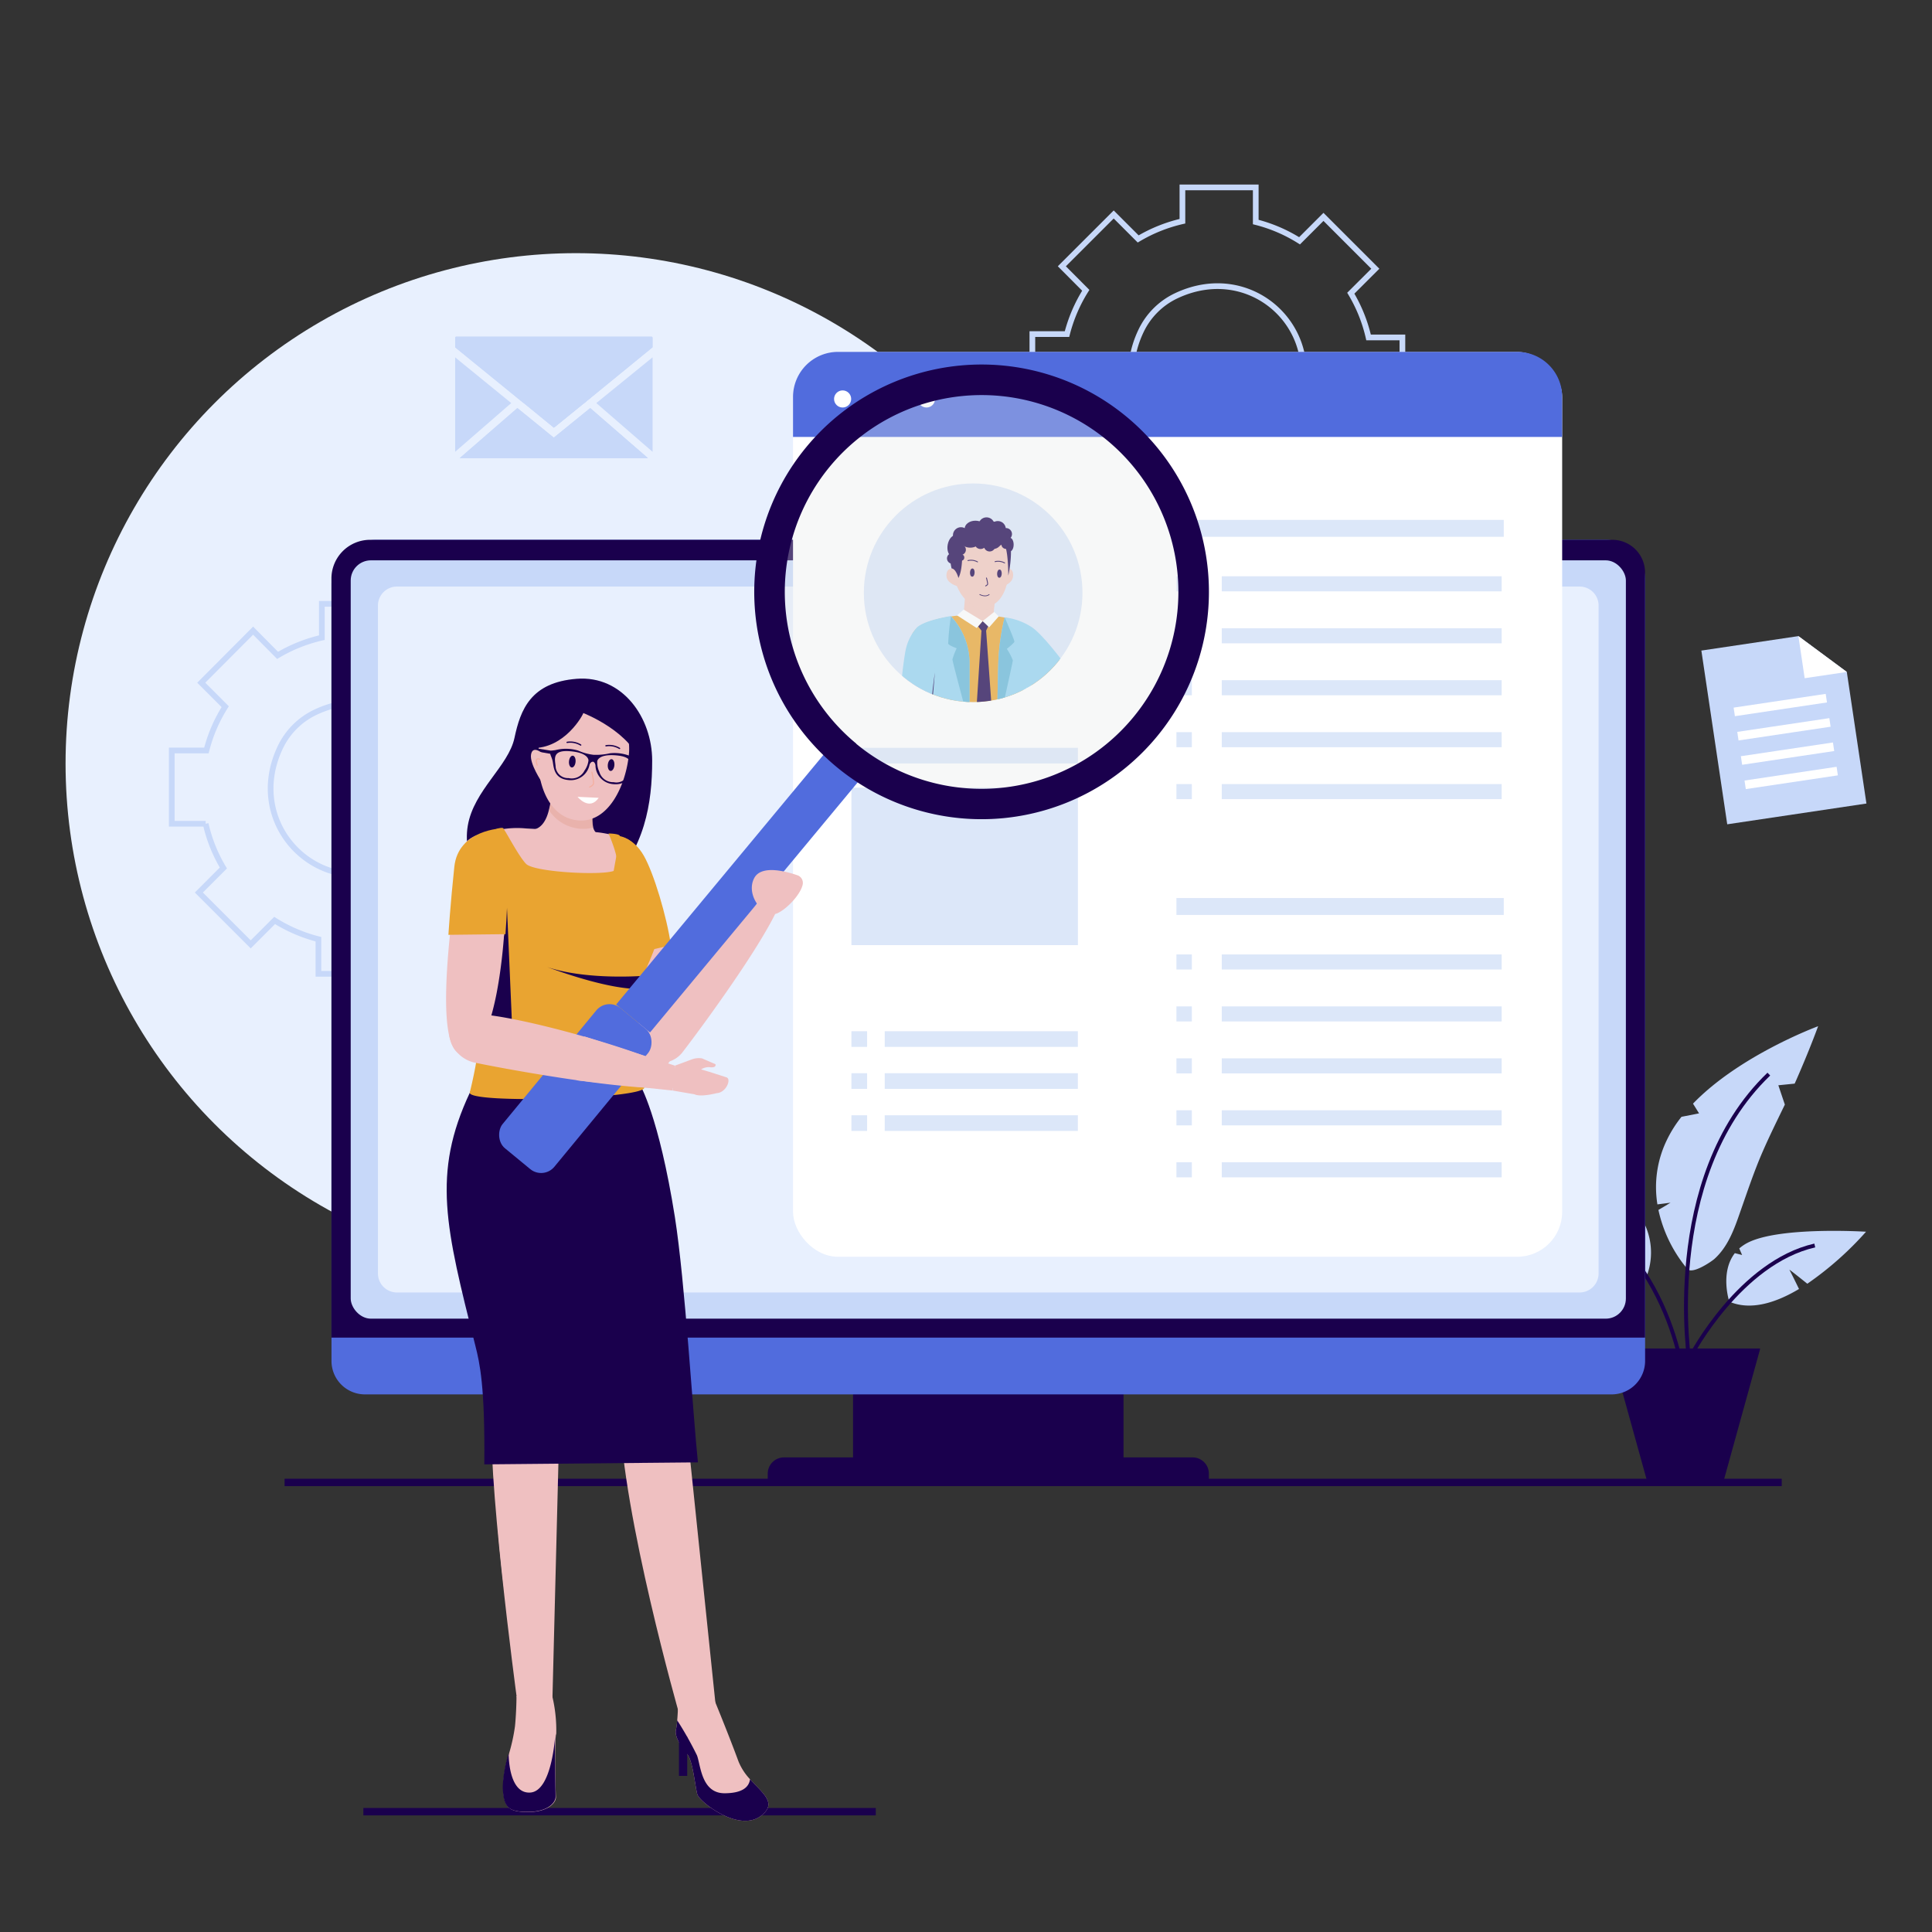 <?xml version="1.0" encoding="UTF-8"?>
<svg xmlns="http://www.w3.org/2000/svg" xmlns:xlink="http://www.w3.org/1999/xlink" viewBox="0 0 386 386">
  <rect x="0" y="0" width="386" height="386" fill="#333333" stroke="none"/>
  <defs>
    <style>.cls-1,.cls-16,.cls-17,.cls-25,.cls-26,.cls-5,.cls-7{fill:none;}.cls-2{isolation:isolate;}.cls-3{fill:#e8f0fe;}.cls-4{fill:#c7d8f9;}.cls-16,.cls-17,.cls-25,.cls-5{stroke:#1a004d;}.cls-16,.cls-17,.cls-25,.cls-26,.cls-5,.cls-7{stroke-miterlimit:10;}.cls-5{stroke-width:0.78px;}.cls-6{fill:#1a004d;}.cls-7{stroke:#c7d8f9;stroke-width:1.14px;}.cls-8{fill:#516cdd;}.cls-9{fill:#fff;}.cls-10{clip-path:url(#clip-path);}.cls-11{fill:#dce7f9;}.cls-12{fill:#ddabb7;}.cls-13{fill:#64b7d8;}.cls-14{fill:#f2c7bd;}.cls-15,.cls-21,.cls-24,.cls-26{mix-blend-mode:multiply;}.cls-15{opacity:0.5;}.cls-16,.cls-17,.cls-25,.cls-26{stroke-linecap:round;}.cls-16{stroke-width:0.18px;}.cls-17{stroke-width:0.15px;}.cls-18{fill:#f4d4e0;}.cls-19{fill:#e9a431;}.cls-20{fill:#93d3f2;}.cls-22{fill:#efc0c1;}.cls-23,.cls-24{fill:#e29d8d;}.cls-24{opacity:0.4;}.cls-25{stroke-width:0.26px;}.cls-26{stroke:#f4af9f;stroke-width:0.21px;}.cls-27{fill:#e5e6e7;opacity:0.3;}</style>
    <clipPath id="clip-path">
      <circle class="cls-1" cx="194.43" cy="118.43" r="21.84"></circle>
    </clipPath>
  </defs>
  <g class="cls-2">
    <g id="Layer_1" data-name="Layer 1">
      <circle class="cls-3" cx="115.07" cy="152.55" r="101.97"></circle>
      <path class="cls-4" d="M331.14,240.63l2.62-.34-2.42,1.45a27.42,27.42,0,0,0,5.8,11.81l0,0c1,1.07,4.67-1.41,5.36-2,2.72-2.43,4-6,5.15-9.33,1.44-4.08,2.8-8.19,4.53-12.16,1.38-3.16,2.92-6.27,4.42-9.37l-1.3-3.86,3.26-.33c.32-.69.61-1.38.91-2.07,1.34-3.11,2.61-6.23,3.78-9.4-.58.21-15.81,5.93-25,15.47l1.21,1.94-3.51.69a24.13,24.13,0,0,0-2.92,4.63A21.52,21.52,0,0,0,331.14,240.63Z"></path>
      <path class="cls-4" d="M299.24,231.85c.31.37.59.77.89,1.16a103.42,103.42,0,0,0,9.32,11.32l1.66-1.1s-.57,1.12-.91,1.87a109.41,109.41,0,0,0,9.33,8.67,13.14,13.14,0,0,0,3.06,2l1.36-1.46s0,1.05,0,1.88a4.56,4.56,0,0,0,1.52.05c.69-.1,3.17-.58,3.52-1.26h0a13.28,13.28,0,0,0-3-14.1,13.5,13.5,0,0,0-2.18-1.82l-1.07,1.38-1.79-3a43.28,43.28,0,0,0-5.18-2A84,84,0,0,0,304,232.6C302.43,232.32,300.84,232.08,299.24,231.85Z"></path>
      <path class="cls-4" d="M345.5,260.06l0,0c4.31,1.85,9.36.2,13.93-2.53-.6-1.23-1.81-3.68-1.92-3.84s2.23,1.71,3.58,2.79a65.11,65.11,0,0,0,11.73-10.39s-17.27-1.1-23.68,2.22a8.51,8.51,0,0,0-1.65,1.12l.57,1.31-1.45-.37C343.59,254.26,345.5,260.06,345.5,260.06Z"></path>
      <path class="cls-5" d="M337.6,272.7s-6-37.16,15.8-58.1"></path>
      <path class="cls-5" d="M336.77,278s-2.11-29.15-26.54-39"></path>
      <path class="cls-5" d="M337.94,270.68s9.73-18.44,24.64-21.84"></path>
      <path class="cls-6" d="M321.73,269.42l7.33,26.45h15.31l7.27-26.28a.19.19,0,0,0,0-.09l0-.08Z"></path>
      <path class="cls-7" d="M108.25,150.62h-6.76A30.33,30.33,0,0,0,98,141.78l4.89-4.9L92.48,126.53l-4.77,4.77A30.92,30.92,0,0,0,79,127.55v-6.91H64.3v6.76a30.61,30.61,0,0,0-8.84,3.54h0L50.57,126,40.21,136.4,45,141.19a30.2,30.2,0,0,0-3.76,8.75H34.32v14.64h6.77a30.05,30.05,0,0,0,3.54,8.84l-4.9,4.9,10.36,10.36h0l4.78-4.78a30.86,30.86,0,0,0,8.75,3.75v6.91H78.27V187.8h0a30.14,30.14,0,0,0,8.83-3.53h0l4.89,4.9,10.36-10.36L97.58,174a30.72,30.72,0,0,0,3.76-8.75h6.91V150.62Zm-28.62,22.2C64,180.36,48.55,165,56,149.31a14.78,14.78,0,0,1,7-7c15.66-7.44,31,7.83,23.57,23.5A14.74,14.74,0,0,1,79.63,172.82Z"></path>
      <path class="cls-7" d="M280.19,67.42h-6.76a30.35,30.35,0,0,0-3.55-8.84l4.9-4.89L264.42,43.33l-4.78,4.78a30.3,30.3,0,0,0-8.75-3.75V37.44H236.24V44.2a30.61,30.61,0,0,0-8.84,3.54h0l-4.89-4.89L212.15,53.2,216.93,58a30.58,30.58,0,0,0-3.75,8.75h-6.92V81.39H213a30.08,30.08,0,0,0,3.53,8.83l-4.89,4.9L222,105.48h0l4.78-4.78a30.64,30.64,0,0,0,8.76,3.75v6.92h14.65V104.6h0a30.14,30.14,0,0,0,8.83-3.53h0l4.9,4.9L274.3,95.6l-4.79-4.78a30.34,30.34,0,0,0,3.77-8.75h6.91V67.42Zm-28.62,22.2c-15.68,7.54-31.09-7.79-23.6-23.51a14.76,14.76,0,0,1,7-7c15.67-7.44,31,7.83,23.58,23.5A14.74,14.74,0,0,1,251.57,89.62Z"></path>
      <rect class="cls-6" x="170.43" y="277.47" width="54.04" height="15.18"></rect>
      <path class="cls-8" d="M328.68,115.71V271.9a6.69,6.69,0,0,1-6.69,6.69H72.91a6.68,6.68,0,0,1-6.68-6.68V116.85a9,9,0,0,1,9-9H320.81A7.88,7.88,0,0,1,328.68,115.71Z"></path>
      <path class="cls-6" d="M328.67,114.39V267.25H66.22V115.59A7.73,7.73,0,0,1,74,107.85H322.13A6.54,6.54,0,0,1,328.67,114.39Z"></path>
      <rect class="cls-4" x="70.07" y="111.95" width="254.77" height="151.51" rx="4.03"></rect>
      <path class="cls-3" d="M319.39,120.94V254.48a3.81,3.81,0,0,1-3.86,3.75H79.37a3.81,3.81,0,0,1-3.86-3.75V120.94a3.8,3.8,0,0,1,3.86-3.75H315.53A3.8,3.8,0,0,1,319.39,120.94Z"></path>
      <path class="cls-6" d="M156.63,291.18h81.65a3.24,3.24,0,0,1,3.24,3.24v1.51a0,0,0,0,1,0,0H153.39a0,0,0,0,1,0,0v-1.51A3.24,3.24,0,0,1,156.63,291.18Z"></path>
      <rect class="cls-9" x="158.44" y="70.32" width="153.67" height="180.77" rx="8.98"></rect>
      <path class="cls-8" d="M312.11,79.3v8H158.44v-8a9,9,0,0,1,9-9h135.7A9,9,0,0,1,312.11,79.3Z"></path>
      <circle class="cls-9" cx="168.35" cy="79.71" r="1.71"></circle>
      <circle class="cls-9" cx="176.73" cy="79.71" r="1.71"></circle>
      <circle class="cls-9" cx="185.11" cy="79.71" r="1.71"></circle>
      <g class="cls-10">
        <rect class="cls-11" x="169.26" y="93.28" width="56.86" height="61.04"></rect>
        <path class="cls-12" d="M190,179.09c-6.26-3.58-4,32.7-2,40.14s3.17-7.26,3.68-19.42S192.42,180.5,190,179.09Z"></path>
        <polyline class="cls-12" points="191.12 221.17 191.27 218.19 186.8 218.16 186.66 221.08"></polyline>
        <path class="cls-12" d="M203.82,178.59c-6.78-2.42-1.77,36.79,1.53,43.76s3-7.76,1.41-19.82S206.5,179.55,203.82,178.59Z"></path>
        <path class="cls-12" d="M205.87,174l2.19,46.42-4.32,0s-4.41-27.36-4.27-38.19l-3-11.73Z"></path>
        <path class="cls-13" d="M204.58,151.06s3.88,49.39,4,66.71L203,218l-7.82-51.46L191.91,219l-5.84-.09s-3.6-61.9-1-68.05Z"></path>
        <polygon class="cls-14" points="198.73 120.2 198.69 120.65 198.63 121.35 198.38 124.25 196.32 124.12 192.44 123.67 192.82 119.18 198.73 120.2"></polygon>
        <path class="cls-14" d="M190.13,112.92s.61,8.11,6.19,8.33,5.65-8.86,5.39-11.27-3.54-3.43-7.1-3S190.13,112.92,190.13,112.92Z"></path>
        <g class="cls-15">
          <path class="cls-14" d="M198.69,120.65l-.06.7a4.07,4.07,0,0,1-5.17-1.11,5.46,5.46,0,0,0,.87.53,5,5,0,0,0,2,.48,4.08,4.08,0,0,0,2-.39Z"></path>
        </g>
        <path class="cls-14" d="M201.29,113.58s1.21-.12,1.12,1.45-1.86,2-1.86,2"></path>
        <path class="cls-14" d="M190.32,113.6s-1.2-.21-1.23,1.36,2.12,2.13,2.12,2.13"></path>
        <path class="cls-6" d="M190.12,113.57a11.89,11.89,0,0,1-.26-3.82c.08-2.88,1.47-4.09,2.93-4,0,0,3.79-3,7.18-.94S201.45,115,201.45,115s0-6.13-1-6.22-.63,1.44-3.55.73-3.65-1.1-4.28-.7,0,4.44-1.13,6.67C191.5,115.49,191,113.62,190.12,113.57Z"></path>
        <circle class="cls-6" cx="192" cy="106.94" r="1.61"></circle>
        <ellipse class="cls-6" cx="201.76" cy="108.81" rx="0.76" ry="1.37"></ellipse>
        <circle class="cls-6" cx="197.1" cy="104.97" r="1.61"></circle>
        <circle class="cls-6" cx="199.35" cy="105.71" r="1.61"></circle>
        <circle class="cls-6" cx="200.99" cy="106.7" r="1.2"></circle>
        <circle class="cls-6" cx="195.91" cy="108.49" r="1.2"></circle>
        <ellipse class="cls-6" cx="194.88" cy="105.64" rx="2.15" ry="1.61"></ellipse>
        <circle class="cls-6" cx="190.27" cy="111.56" r="1.07"></circle>
        <circle class="cls-6" cx="191.91" cy="109.83" r="1.07"></circle>
        <circle class="cls-6" cx="192.02" cy="111.39" r="0.64"></circle>
        <circle class="cls-6" cx="197.72" cy="109.03" r="1.15"></circle>
        <circle class="cls-6" cx="200.99" cy="108.75" r="0.92"></circle>
        <ellipse class="cls-6" cx="190.67" cy="109.06" rx="2.18" ry="1.36" transform="translate(48.67 276.64) rotate(-79.49)"></ellipse>
        <ellipse class="cls-6" cx="193.85" cy="108.41" rx="1.69" ry="1.01"></ellipse>
        <ellipse class="cls-6" cx="199.67" cy="114.6" rx="0.82" ry="0.46" transform="translate(77.43 309.69) rotate(-87.78)"></ellipse>
        <ellipse class="cls-6" cx="194.26" cy="114.39" rx="0.82" ry="0.46" transform="translate(72.43 304.08) rotate(-87.78)"></ellipse>
        <path class="cls-16" d="M198.81,112.21a2.69,2.69,0,0,1,1.9.26"></path>
        <path class="cls-16" d="M193.39,112a2.72,2.72,0,0,1,1.91.26"></path>
        <path class="cls-16" d="M197.09,115.48a6.88,6.88,0,0,1,.24,1.17c0,.23-.4.41-.4.41"></path>
        <path class="cls-17" d="M195.75,118.78s1.13.62,1.88,0"></path>
        <path class="cls-18" d="M200.14,125.46c-.45.83,0,.65.55,1.42,2.47,3.43,10.58,15.65,13.22,14,3.09-2-5-12.21-7.67-14.7C204,124.08,201.22,123.45,200.14,125.46Z"></path>
        <path class="cls-18" d="M212.48,133.71l.85.8,12.84-12.08,3.11,2.31s-12.6,17-15.76,17.39-8.36-6.85-8.36-6.85Z"></path>
        <path class="cls-18" d="M211.46,139a3.75,3.75,0,0,1,1-3.35c3.92-4,16.58-16.37,18.83-15.52,2.09.78-13.86,20.15-17,20.75A2.15,2.15,0,0,1,211.46,139Z"></path>
        <path class="cls-18" d="M234.23,120.2l-1.14,1.7a8.28,8.28,0,0,1-2.27,2.26l-2.28,1-.34.16-.14.06-.36-.52,0-.06-1.24-1.79-.29-.39v0l0-.22.07-.32.3-1.33a3.17,3.17,0,0,1,.66-1.32L229,118.2a1.27,1.27,0,0,1-.18,1.08,2.88,2.88,0,0,0-.27,1.17l.91-.82,2.39-1.88a1.22,1.22,0,0,1,1.79.34s.05.06.06.1l.61,1.28A.72.72,0,0,1,234.23,120.2Z"></path>
        <path class="cls-18" d="M183,126.22c-.91.26-.47.46-.63,1.38-.76,4.17-3.9,18.49-.87,19.22,3.56.86,5.33-12.06,5.24-15.72C186.7,128,185.23,125.61,183,126.22Z"></path>
        <path class="cls-19" d="M204.57,148.24c.06,2.07.44,8.27.44,8.27l-18.85-.18-2.16,0s.18-2.95.77-8.68c.08-.75.2-1.77.36-2.92.58-4.25,1.53-10.21,1.53-10.21l-6.24-.56a47.81,47.81,0,0,1,1.78-7.07c.83-2.4,5.39-3.39,8.11-3.77,1.19-.17,2-.22,2-.22a11.2,11.2,0,0,0,4,1.21,3.08,3.08,0,0,0,2.36-1,13.93,13.93,0,0,1,2.21.31,14.72,14.72,0,0,1,5.28,2.21c2.52,1.78,6.77,8,6.77,8l-5.3,4.87-3.19-3.07S204.48,144.88,204.57,148.24Z"></path>
        <path class="cls-20" d="M227.54,128.05s-11.37,14.16-14.62,14.68-7.83-5.4-7.83-5.4,2.07,28.51,1.68,28.67-7.21.65-7.6.11c-.23-.31-.14-10.39,0-19.62h0c.1-6.65.23-12.85.3-14.64a45.34,45.34,0,0,1,1.25-8.5,12.47,12.47,0,0,1,5.49,2c2.49,1.73,7.16,8.17,7.16,8.17l9.92-9.45Z"></path>
        <path class="cls-20" d="M193.7,132.69c0,1.61,0,6.58,0,12.21,0,9.61,0,21.17-.29,21.39-.47.34-2.38-1.11-6.33-.47s-4.12,1.51-7.07.58c0,0,.86-9,1.5-12.82.76-4.52.58-6.55.7-11s.66-16.92,1-17.24c1.68-1.49,6.76-2.25,6.76-2.25h0a8.73,8.73,0,0,1,.85,1A13.61,13.61,0,0,1,193.7,132.69Z"></path>
        <path class="cls-13" d="M193.7,132.69c0,1.61,0,6.58,0,12.21-1-3.84-3.44-12.81-3.41-13.18a14.17,14.17,0,0,1,.85-2.2s-1.54-.54-1.7-.93a53.66,53.66,0,0,1,.54-5.46h0l.85,1A13.61,13.61,0,0,1,193.7,132.69Z"></path>
        <path class="cls-13" d="M201.16,129.64a12.09,12.09,0,0,1,1.2,2.28c0,.32-2.43,11.19-3.18,14.56.1-6.65.23-12.85.3-14.64a45.34,45.34,0,0,1,1.25-8.5s2,4.59,1.94,4.87S201.16,129.64,201.16,129.64Z"></path>
        <path class="cls-6" d="M195.41,125.14l.68.86a5.78,5.78,0,0,0,.93,0s.55-1.15.55-1.15l-1.25-.73Z"></path>
        <polygon class="cls-6" points="196.09 126 194.52 150.4 196.35 153.12 198.84 151.23 197.02 125.97 196.09 126"></polygon>
        <path class="cls-1" d="M195.27,135.11l.54-1.23a3.36,3.36,0,0,0,1.53.46.45.45,0,0,0-.06-.49,2.17,2.17,0,0,0-.7-.63,1.77,1.77,0,0,0-.73-.29c-.53,0-.73.45-1.06,1s-1.53,2.09-1.53,2.09l1.29,1.86a10.28,10.28,0,0,1,2.2-.7c1.08-.22,1.76-2.31,2-3.12l.08-.33"></path>
        <path class="cls-1" d="M196.58,133.24v0c.12-.1,1-1,1.47-.93s1.79,1.43,1.23,1.8a.47.47,0,0,1-.55-.07c-.39-.25-.81-.72-1.35-.24"></path>
        <path class="cls-13" d="M208.06,220.39a21.53,21.53,0,0,0,4.32,3.38c3,1.89,3.79,1.45,3.87,2.18s-12.69.38-12.69.38l.14-6A42.29,42.29,0,0,1,208.06,220.39Z"></path>
        <path class="cls-13" d="M191.12,221.17c0,1,1,4.58,1,5.41-7-.11-6.82.9-5.45-5.5Z"></path>
        <polygon class="cls-9" points="192.54 121.79 196.32 124.09 195.14 125.48 191.2 122.94 192.54 121.79"></polygon>
        <polygon class="cls-9" points="196.32 124.09 198.63 122.26 199.55 123.15 197.62 125.34 196.32 124.09"></polygon>
        <path class="cls-18" d="M181.72,142.85a3.54,3.54,0,0,1,3.34.21c4.61,2.76,18.83,11.81,18.54,14.09-.28,2.11-21.76-8.46-23-11.24A2,2,0,0,1,181.72,142.85Z"></path>
        <path class="cls-18" d="M180.58,133.91s-1.29,9.88-.36,12,18.06,10.25,18.06,10.25l2.17-3.29-14.82-10.52,1-7.86Z"></path>
        <path class="cls-18" d="M205.45,159.4l-2-.38a8.32,8.32,0,0,1-3-1.21l-1.86-1.68-.28-.25-.11-.1.33-.54,0-.07,1.16-1.84.25-.42h0l.23-.05.31,0,1.35-.25a3.17,3.17,0,0,1,1.47.09l1.87,1.16a1.3,1.3,0,0,1-1.07.25,3.15,3.15,0,0,0-1.19.21l1.12.51,2.66,1.47a1.22,1.22,0,0,1,.39,1.78l-.06.09-1,1.06A.69.69,0,0,1,205.45,159.4Z"></path>
        <path class="cls-20" d="M183.18,125.38a9.82,9.82,0,0,0-2.32,4.93c-.61,3.25-1.74,14.58-.91,15.9,1.62,2.61,14.87,8.5,14.87,8.5l2.49-4.44s-11.11-7.83-11.25-8.12.66-7.75.66-7.75.15-6.67,0-6.87S183.18,125.38,183.18,125.38Z"></path>
        <path class="cls-6" d="M180,146.21s.17.21.49.55l.65.54.9.63c.68.44,1.48.92,2.36,1.41s1.82,1,2.78,1.51l2.81,1.44,2.46,1.23,1.75.86.67.33-.69-.28-1.79-.78c-.73-.33-1.59-.72-2.5-1.16s-1.88-.92-2.83-1.42-1.9-1-2.77-1.53-1.66-1-2.33-1.5l-.88-.67c-.24-.22-.46-.42-.62-.58A7.33,7.33,0,0,1,180,146.21Z"></path>
        <path class="cls-6" d="M197.31,150.27l-.77-.51-2-1.38-2.85-2-3.24-2.31-1.63-1.2a8.54,8.54,0,0,1-.81-.65,1.15,1.15,0,0,1,0-.54l0-.48c.09-1.27.23-2.45.34-3.46s.23-1.85.3-2.43.12-.93.12-.93l-.07.93-.2,2.45c-.09,1-.19,2.19-.27,3.45l0,.48c0,.15,0,.34,0,.41s.49.39.75.57c.53.4,1.08.8,1.63,1.19l3.22,2.34,2.8,2,2,1.46Z"></path>
      </g>
      <g class="cls-21">
        <rect class="cls-11" x="170.11" y="149.4" width="45.25" height="3.13"></rect>
        <rect class="cls-11" x="235.04" y="103.87" width="65.4" height="3.38"></rect>
        <rect class="cls-11" x="244.1" y="115.14" width="55.92" height="3.01"></rect>
        <rect class="cls-11" x="244.1" y="125.52" width="55.92" height="3.01"></rect>
        <rect class="cls-11" x="244.1" y="135.9" width="55.92" height="3.01"></rect>
        <rect class="cls-11" x="244.1" y="146.28" width="55.92" height="3.01"></rect>
        <rect class="cls-11" x="244.1" y="156.65" width="55.92" height="3.01"></rect>
        <rect class="cls-11" x="235.04" y="115.14" width="3.08" height="3.01"></rect>
        <rect class="cls-11" x="235.04" y="125.52" width="3.08" height="3.01"></rect>
        <rect class="cls-11" x="235.04" y="135.9" width="3.08" height="3.01"></rect>
        <rect class="cls-11" x="235.04" y="146.28" width="3.08" height="3.01"></rect>
        <rect class="cls-11" x="235.04" y="156.65" width="3.08" height="3.01"></rect>
        <rect class="cls-11" x="235.04" y="179.42" width="65.4" height="3.38"></rect>
        <rect class="cls-11" x="244.1" y="190.69" width="55.92" height="3.01"></rect>
        <rect class="cls-11" x="244.1" y="201.07" width="55.92" height="3.01"></rect>
        <rect class="cls-11" x="244.1" y="211.45" width="55.92" height="3.01"></rect>
        <rect class="cls-11" x="244.1" y="221.83" width="55.92" height="3.01"></rect>
        <rect class="cls-11" x="244.1" y="232.21" width="55.92" height="3.01"></rect>
        <rect class="cls-11" x="235.04" y="190.69" width="3.08" height="3.01"></rect>
        <rect class="cls-11" x="235.04" y="201.07" width="3.08" height="3.01"></rect>
        <rect class="cls-11" x="235.04" y="211.45" width="3.08" height="3.01"></rect>
        <rect class="cls-11" x="235.04" y="221.83" width="3.08" height="3.01"></rect>
        <rect class="cls-11" x="235.04" y="232.21" width="3.08" height="3.01"></rect>
        <rect class="cls-11" x="176.76" y="206.03" width="38.59" height="3.13"></rect>
        <rect class="cls-11" x="176.76" y="214.42" width="38.59" height="3.13"></rect>
        <rect class="cls-11" x="176.76" y="222.82" width="38.59" height="3.13"></rect>
        <rect class="cls-11" x="170.11" y="206.03" width="3.13" height="3.13"></rect>
        <rect class="cls-11" x="170.11" y="214.42" width="3.13" height="3.13"></rect>
        <rect class="cls-11" x="170.11" y="222.82" width="3.13" height="3.13"></rect>
        <rect class="cls-11" x="170.11" y="157.37" width="45.25" height="31.46"></rect>
      </g>
      <rect class="cls-6" x="56.86" y="295.44" width="299.12" height="1.48"></rect>
      <rect class="cls-6" x="72.6" y="361.22" width="102.37" height="1.48"></rect>
      <path class="cls-22" d="M110.06,253.15c-.26,16.3-3.25,29.47-6.67,29.42s-6-13.32-5.73-29.62,3.25-29.47,6.67-29.41S110.32,236.85,110.06,253.15Z"></path>
      <path class="cls-22" d="M105.72,277.08c-12-6.27-5.12,49.17-.75,63s5.44-1.27,5.51-24.17S110.46,279.55,105.72,277.08Z"></path>
      <path class="cls-22" d="M112.23,266.16l-1.85,72.92h-7.15S96.88,291.84,98.42,281l-3-11.78Z"></path>
      <path class="cls-22" d="M131.83,250.82c2.6,16.1,2,29.58-1.41,30.13s-8.23-12.06-10.83-28.15-2-29.59,1.42-30.13S129.24,234.73,131.83,250.82Z"></path>
      <path class="cls-22" d="M131.76,275.14c-12.94-4.06-.67,56.69,6.05,69.55s5.13-2.2,1.2-24.76S136.85,276.74,131.76,275.14Z"></path>
      <path class="cls-22" d="M135.26,266.3l7.81,75.27-7.41.73s-11.3-39.61-11.83-60l-6.57-21.84Z"></path>
      <path class="cls-22" d="M152.07,362.77c-4.47,3.45-12.33-2.81-12.75-4.27s-.9-6.74-2-8-2.59-3.5-2.28-4.87a13.56,13.56,0,0,0,.26-1.92c.12-1.34.16-2.73.16-2.73l7.31-1.23s2.88,7,4.76,12.13a11.48,11.48,0,0,0,2.32,3.6C152.42,358.35,155.34,360.24,152.07,362.77Z"></path>
      <rect class="cls-6" x="135.65" y="347" width="1.65" height="7.81"></rect>
      <path class="cls-6" d="M152.07,362.77c-4.47,3.45-12.33-2.81-12.75-4.27s-.9-6.74-2-8-2.59-3.5-2.28-4.87a13.56,13.56,0,0,0,.26-1.92,68.61,68.61,0,0,1,3.95,7c.74,1.91.85,7.54,5.47,7.57,3.5,0,4.93-1.17,5.13-2.82C152.42,358.35,155.34,360.24,152.07,362.77Z"></path>
      <path class="cls-22" d="M111.14,346.16c0,.12,0,.28-.07.47-.29,2.59-.07,11.37,0,12.4s-1.45,3-5.56,3-4.83-1.06-5-4.93a24.38,24.38,0,0,1,1.19-6.74,36.33,36.33,0,0,0,1.19-5.47c.3-3,.3-6,.3-6h7.15A29.14,29.14,0,0,1,111.14,346.16Z"></path>
      <path class="cls-6" d="M111,359c0,1.08-1.45,3-5.56,3s-4.83-1.06-5-4.93a24.38,24.38,0,0,1,1.19-6.74s-.13,8.08,4.3,7.81,5-11.58,5-11.58l0,.07C110.78,349.22,111,358,111,359Z"></path>
      <path class="cls-6" d="M127.83,216.66s3.77,6.15,7,26.45c2.06,13.09,3.61,39.55,4.61,49.06l-42.68.4c.16-15.6-.92-20.28-1.78-23.68-5.93-23.6-8.73-34.36-1.09-50.62C100.37,204.39,127.83,216.66,127.83,216.66Z"></path>
      <path class="cls-22" d="M120.68,173.22c1,8.37,4.69,40.73,10.89,40.32,3.49-.23,4.06-6.95,3.46-14.66-.26-3.29-.74-6.76-1.29-10a88.55,88.55,0,0,0-2.66-11.64c-1.94-5.77-4.49-11.37-8.33-8.89A5,5,0,0,0,120.68,173.22Z"></path>
      <path class="cls-23" d="M130.88,207.07c.12-.29,2.21-4.37,4.15-8.19-.26-3.29-.74-6.76-1.29-10l-.24-.17S131,206.43,130.88,207.07Z"></path>
      <path class="cls-6" d="M97.36,178.84c-.16-.32-5.1-6.77-3.9-13.87s8.13-11.89,9.33-17.55,3.26-11.08,12.43-11.8,15.08,7.8,15.08,16.34-1.44,17.63-9,25.2S97.36,178.84,97.36,178.84Z"></path>
      <path class="cls-22" d="M119.21,166.45s-5.32,4.89-5.44,4.88-12-6.09-8.12-5.58c2.47.33,3.57-2.06,4-3.86.09-.35.16-.66.22-.94a4.86,4.86,0,0,0,.08-.55c0-.25,0-.39,0-.39s7.63,0,8.37,2.31a1.08,1.08,0,0,1,.06.54,8.15,8.15,0,0,0,0,1.52,5.46,5.46,0,0,0,.13.94C118.78,166.24,119.21,166.45,119.21,166.45Z"></path>
      <path class="cls-24" d="M118.54,165.32a7.38,7.38,0,0,1-2.72.25,8.25,8.25,0,0,1-6.13-3.68c.09-.35.16-.66.22-.94a4.86,4.86,0,0,0,.08-.55c1.56,0,6.83.26,8.41,1.92a1.08,1.08,0,0,1,.06.54,8.15,8.15,0,0,0,0,1.52A5.46,5.46,0,0,0,118.54,165.32Z"></path>
      <path class="cls-22" d="M125.66,150.59c-.56,6.15-4,13.87-10.15,13.32s-8.48-8-7.93-14.11,1.79-11.91,7.94-11.36A11.2,11.2,0,0,1,125.66,150.59Z"></path>
      <ellipse class="cls-6" cx="122.1" cy="152.86" rx="1.18" ry="0.66" transform="translate(-41.13 260.71) rotate(-84.84)"></ellipse>
      <ellipse class="cls-6" cx="114.34" cy="152.16" rx="1.18" ry="0.66" transform="translate(-47.49 252.35) rotate(-84.84)"></ellipse>
      <path class="cls-25" d="M121.07,149a4,4,0,0,1,2.71.53"></path>
      <path class="cls-25" d="M113.31,148.32a4,4,0,0,1,2.71.53"></path>
      <path class="cls-26" d="M118.25,154.26a12.57,12.57,0,0,1,.34,2.25c-.07.45-.79.74-.79.74"></path>
      <path class="cls-9" d="M115.39,159.2s2.34,2.91,4.23.2Z"></path>
      <path class="cls-6" d="M110.22,150l-2.81-.45s-.16.58-.1.6,2.91.5,2.91.5Z"></path>
      <path class="cls-6" d="M110.32,151.69q0,.09.06.21c.28,1.16.11,3.67,3.2,3.95a3.82,3.82,0,0,0,4.21-3.08c.2-.52.52-.58.65-.59s.43.15.53.7a3.83,3.83,0,0,0,3.59,3.79c3.29.29,3.41-2.56,4-3.52s.64-.84.67-1.33-.37-.34-1.15-.7a8.52,8.52,0,0,0-4.23-.62,11.91,11.91,0,0,1-3,.31l-.23,0h0a10.56,10.56,0,0,1-3.13-.86,8.53,8.53,0,0,0-4.28-.14h0c-.81.21-1.18,0-1.24.48S109.94,150.65,110.32,151.69Zm9,.41s.14-1.51,3.83-1.18,2.88,2,2.45,3.35a2.48,2.48,0,0,1-3,2,2.84,2.84,0,0,1-2.86-2.07A4.24,4.24,0,0,1,119.33,152.1Zm-5.31-2c3.69.33,3.56,1.84,3.56,1.84a4.26,4.26,0,0,1-.78,2,2.85,2.85,0,0,1-3.18,1.52A2.48,2.48,0,0,1,111,153C110.83,151.56,110.33,149.76,114,150.1Z"></path>
      <path class="cls-22" d="M117.6,166.18a19.65,19.65,0,0,1,3.45.36c.66.12,1.42.27,2.26.47l1,.26c3.38.89,4.59,5.06,5.75,9.88.31,1.29.62,2.63,1,4,1.63,6.33-3,12.29-3.81,16.34s.09,12.44-1.93,13.45-28.37,1.27-29,.67c-.44-.41-2.11-10.75-3.78-22.54-.86-6-1.34-11.57-.94-15a9,9,0,0,1,7-8,14.51,14.51,0,0,1,1.52-.36,18.56,18.56,0,0,1,5-.19Z"></path>
      <path class="cls-19" d="M123.86,167.06s2.73.36,4.75,3.87,4.62,12.24,5.43,17.91l-14.74,3.47Z"></path>
      <path class="cls-19" d="M93,189.09c1.68,11.78,4.81,13,.86,29.18-.57,2.33,35.06,1.29,34.87-1-.54-6.52-1.21-8.2-1.22-14.58,0-1.53,0-2.91.11-4,0-.45.08-.84.13-1.17a.15.15,0,0,0,0-.09,11.1,11.1,0,0,1,.37-1.36c.13-.38.26-.76.42-1.17a1.69,1.69,0,0,0,.11-.27h0c1.54-3.78,4.17-8.55,2.88-13.53-.07-.3-.14-.59-.23-.87a13.64,13.64,0,0,0-2.09-4.26c-.7-1-1-1.39-1.66-2.37a57.26,57.26,0,0,1-3.71-6.61c-.23-.45-2.26-.47-2.26-.47.66,1.53,2.55,6.24,1.42,7.28-1.35,1.25-16.17.53-17.88-1.19-1.46-1.51-3.74-5.94-4.57-7.12-.14-.19-1.39,0-1.6.3,0,0,0,0,0,.2C99.53,168.38,103,181.13,93,189.09Z"></path>
      <path class="cls-6" d="M100.74,186.73l.45-7.68,1.11,25.63s-5.12,0-5.11-.11S100.74,186.73,100.74,186.73Z"></path>
      <path class="cls-6" d="M109.32,193.21c3.75,1.37,12.57,4.41,18.41,4.38a.15.15,0,0,0,0-.09,11.1,11.1,0,0,1,.37-1.36c.13-.38.26-.76.42-1.17C126.21,195.13,116.48,195.6,109.32,193.21Z"></path>
      <path class="cls-22" d="M92.21,210.64A3,3,0,0,0,95,209.58c1.89-2,3.27-6.28,4.23-11.2.28-1.47.53-3,.74-4.53.39-2.82.66-5.67.82-8.24a68.08,68.08,0,0,0,.12-8.11c-.25-3.56-.77-7.11-2.14-9a3,3,0,0,0-3.66-1.16,4.64,4.64,0,0,0-2.95,2.81c-.08.22-.15.46-.21.69a.13.13,0,0,0,0,.06c0,.11,0,.22-.06.33-.09.66-.21,1.48-.34,2.42-.09.63-.19,1.31-.29,2,0,.35-.1.69-.14,1.06v0l-.09.63C89.42,189.15,87.21,209.69,92.21,210.64Z"></path>
      <path class="cls-22" d="M97.94,178.62c0,.1-3.34-.24-5.37-.45L91,178s0-.22,0-.59v0c0-.77.14-2.13.35-3.62.13-.86.3-1.75.51-2.59a.42.42,0,0,1,0-.06c.06-.25.13-.5.21-.73a7,7,0,0,1,1-2.08c1.43-1.82,5.86-2.43,5.86-2.43s-.08,1.13-.21,2.72C98.48,172.3,98,178.52,97.94,178.62Z"></path>
      <path class="cls-19" d="M100.39,165.49s-8.82.18-9.62,7.69-1.18,13.59-1.18,13.59l11.4-.13S102.34,169.45,100.39,165.49Z"></path>
      <path class="cls-6" d="M106.26,149.46c6.61.16,10.28-6.73,10.28-7,0,0,9.85,3.79,11.76,10.73,0,0,1.44.32,1.36.08s-.32-9.49-5.42-11.8-9.49-5.34-13.16-2.79S106.26,149.46,106.26,149.46Z"></path>
      <path class="cls-22" d="M108.25,150.42s-1.83-1.55-2.15.32,2.15,5.5,2.15,5.5"></path>
      <path class="cls-26" d="M107.83,151.68s-1.12-.5-.5,1.19"></path>
      <path class="cls-22" d="M131.66,212.32a5.42,5.42,0,0,0,4.8-2.22c5.33-6.93,21.47-29.16,19.83-32.57-1.51-3.14-28.59,28.39-27.89,30.63C128.91,209.83,129.12,212,131.66,212.32Z"></path>
      <polygon class="cls-8" points="129.87 206.28 123.1 200.7 167.15 147.65 173.92 153.23 129.87 206.28"></polygon>
      <path class="cls-27" d="M223.25,85.26A42.75,42.75,0,1,0,229,145.43,42.76,42.76,0,0,0,223.25,85.26Z"></path>
      <path class="cls-6" d="M225,83.2a45.42,45.42,0,1,0,6.16,63.94A45.41,45.41,0,0,0,225,83.2Zm-53.9,65.39a39.32,39.32,0,1,1,55.36-5.33A39.31,39.31,0,0,1,171.05,148.59Z"></path>
      <rect class="cls-8" x="108.24" y="199.34" width="13.41" height="36.29" rx="3.43" transform="translate(164.59 -23.44) rotate(39.5)"></rect>
      <path class="cls-22" d="M160.37,176.74a1.61,1.61,0,0,0-1-1.85c-2.36-.82-7.24-2.13-8.67.52-1.89,3.53,2.09,8.31,4.73,7C157.27,181.52,159.93,178.74,160.37,176.74Z"></path>
      <path class="cls-22" d="M90.19,208.45A6.58,6.58,0,0,0,95,212.34c9.77,2,40.63,7.42,43.08,3.92,2.27-3.24-40.44-15.67-45.62-13.42C90,204,89.08,205.63,90.19,208.45Z"></path>
      <polyline class="cls-22" points="134.85 212.91 116.75 207.07 115.23 215.85 134.41 217.89 134.85 212.91"></polyline>
      <path class="cls-22" d="M134.85,212.91l3.47-1.29a4,4,0,0,1,1.94-.16l2.68,1.16s.34.83-1.3.58a3,3,0,0,0-1.57.46l1.57.46,3.52,1.13c1,.35-.07,3.07-2,3.16,0,0-3.13.84-4.42.22l-4.31-.74Z"></path>
      <polygon class="cls-4" points="368.98 134.25 372.9 160.54 345.09 164.69 339.92 129.98 359.31 127.09 368.98 134.25"></polygon>
      <polygon class="cls-9" points="360.56 135.5 368.98 134.25 359.31 127.09 360.56 135.5"></polygon>
      <rect class="cls-9" x="347.11" y="144.87" width="18.6" height="1.73" transform="translate(-17.6 54.19) rotate(-8.49)"></rect>
      <rect class="cls-9" x="346.38" y="140.02" width="18.6" height="1.73" transform="translate(-16.89 54.03) rotate(-8.49)"></rect>
      <rect class="cls-9" x="347.83" y="149.73" width="18.6" height="1.73" transform="translate(-18.31 54.35) rotate(-8.49)"></rect>
      <rect class="cls-9" x="348.56" y="154.59" width="18.6" height="1.73" transform="translate(-19.02 54.51) rotate(-8.49)"></rect>
      <polygon class="cls-4" points="90.94 71.4 102.14 80.53 90.94 90.26 90.94 71.4"></polygon>
      <path class="cls-4" d="M103.33,79.5,90.94,69.4V67.49a.21.21,0,0,1,.21-.22h39a.21.21,0,0,1,.21.22v1.9L118,79.5l-.62.49-.61.51-6.09,4.94-6.07-5L104,80Z"></path>
      <polygon class="cls-4" points="117.92 81.53 129.46 91.54 91.84 91.54 103.37 81.53 110.64 87.44 117.92 81.53"></polygon>
      <polygon class="cls-4" points="130.38 71.39 130.38 90.27 119.14 80.53 130.38 71.39"></polygon>
      <polygon class="cls-4" points="104.56 80.49 103.94 79.99 110.64 74.18 117.33 79.99 116.72 80.5 110.64 85.44 104.56 80.49"></polygon>
      <polygon class="cls-4" points="129.46 91.54 91.84 91.54 103.37 81.53 110.64 87.44 117.92 81.53 129.46 91.54"></polygon>
      <path class="cls-4" d="M110.63,73.15l-7.3,6.35L104,80l.61.5,6.07-5.28,6.09,5.29.61-.51.62-.49Z"></path>
      <path class="cls-4" d="M130.38,67.49v1.9L118,79.5l-.62.49-.61.51-6.09,4.94-6.07-5L104,80l-.62-.49L90.94,69.4V67.49a.21.21,0,0,1,.21-.22h39A.21.21,0,0,1,130.38,67.49Z"></path>
    </g>
  </g>
</svg>
